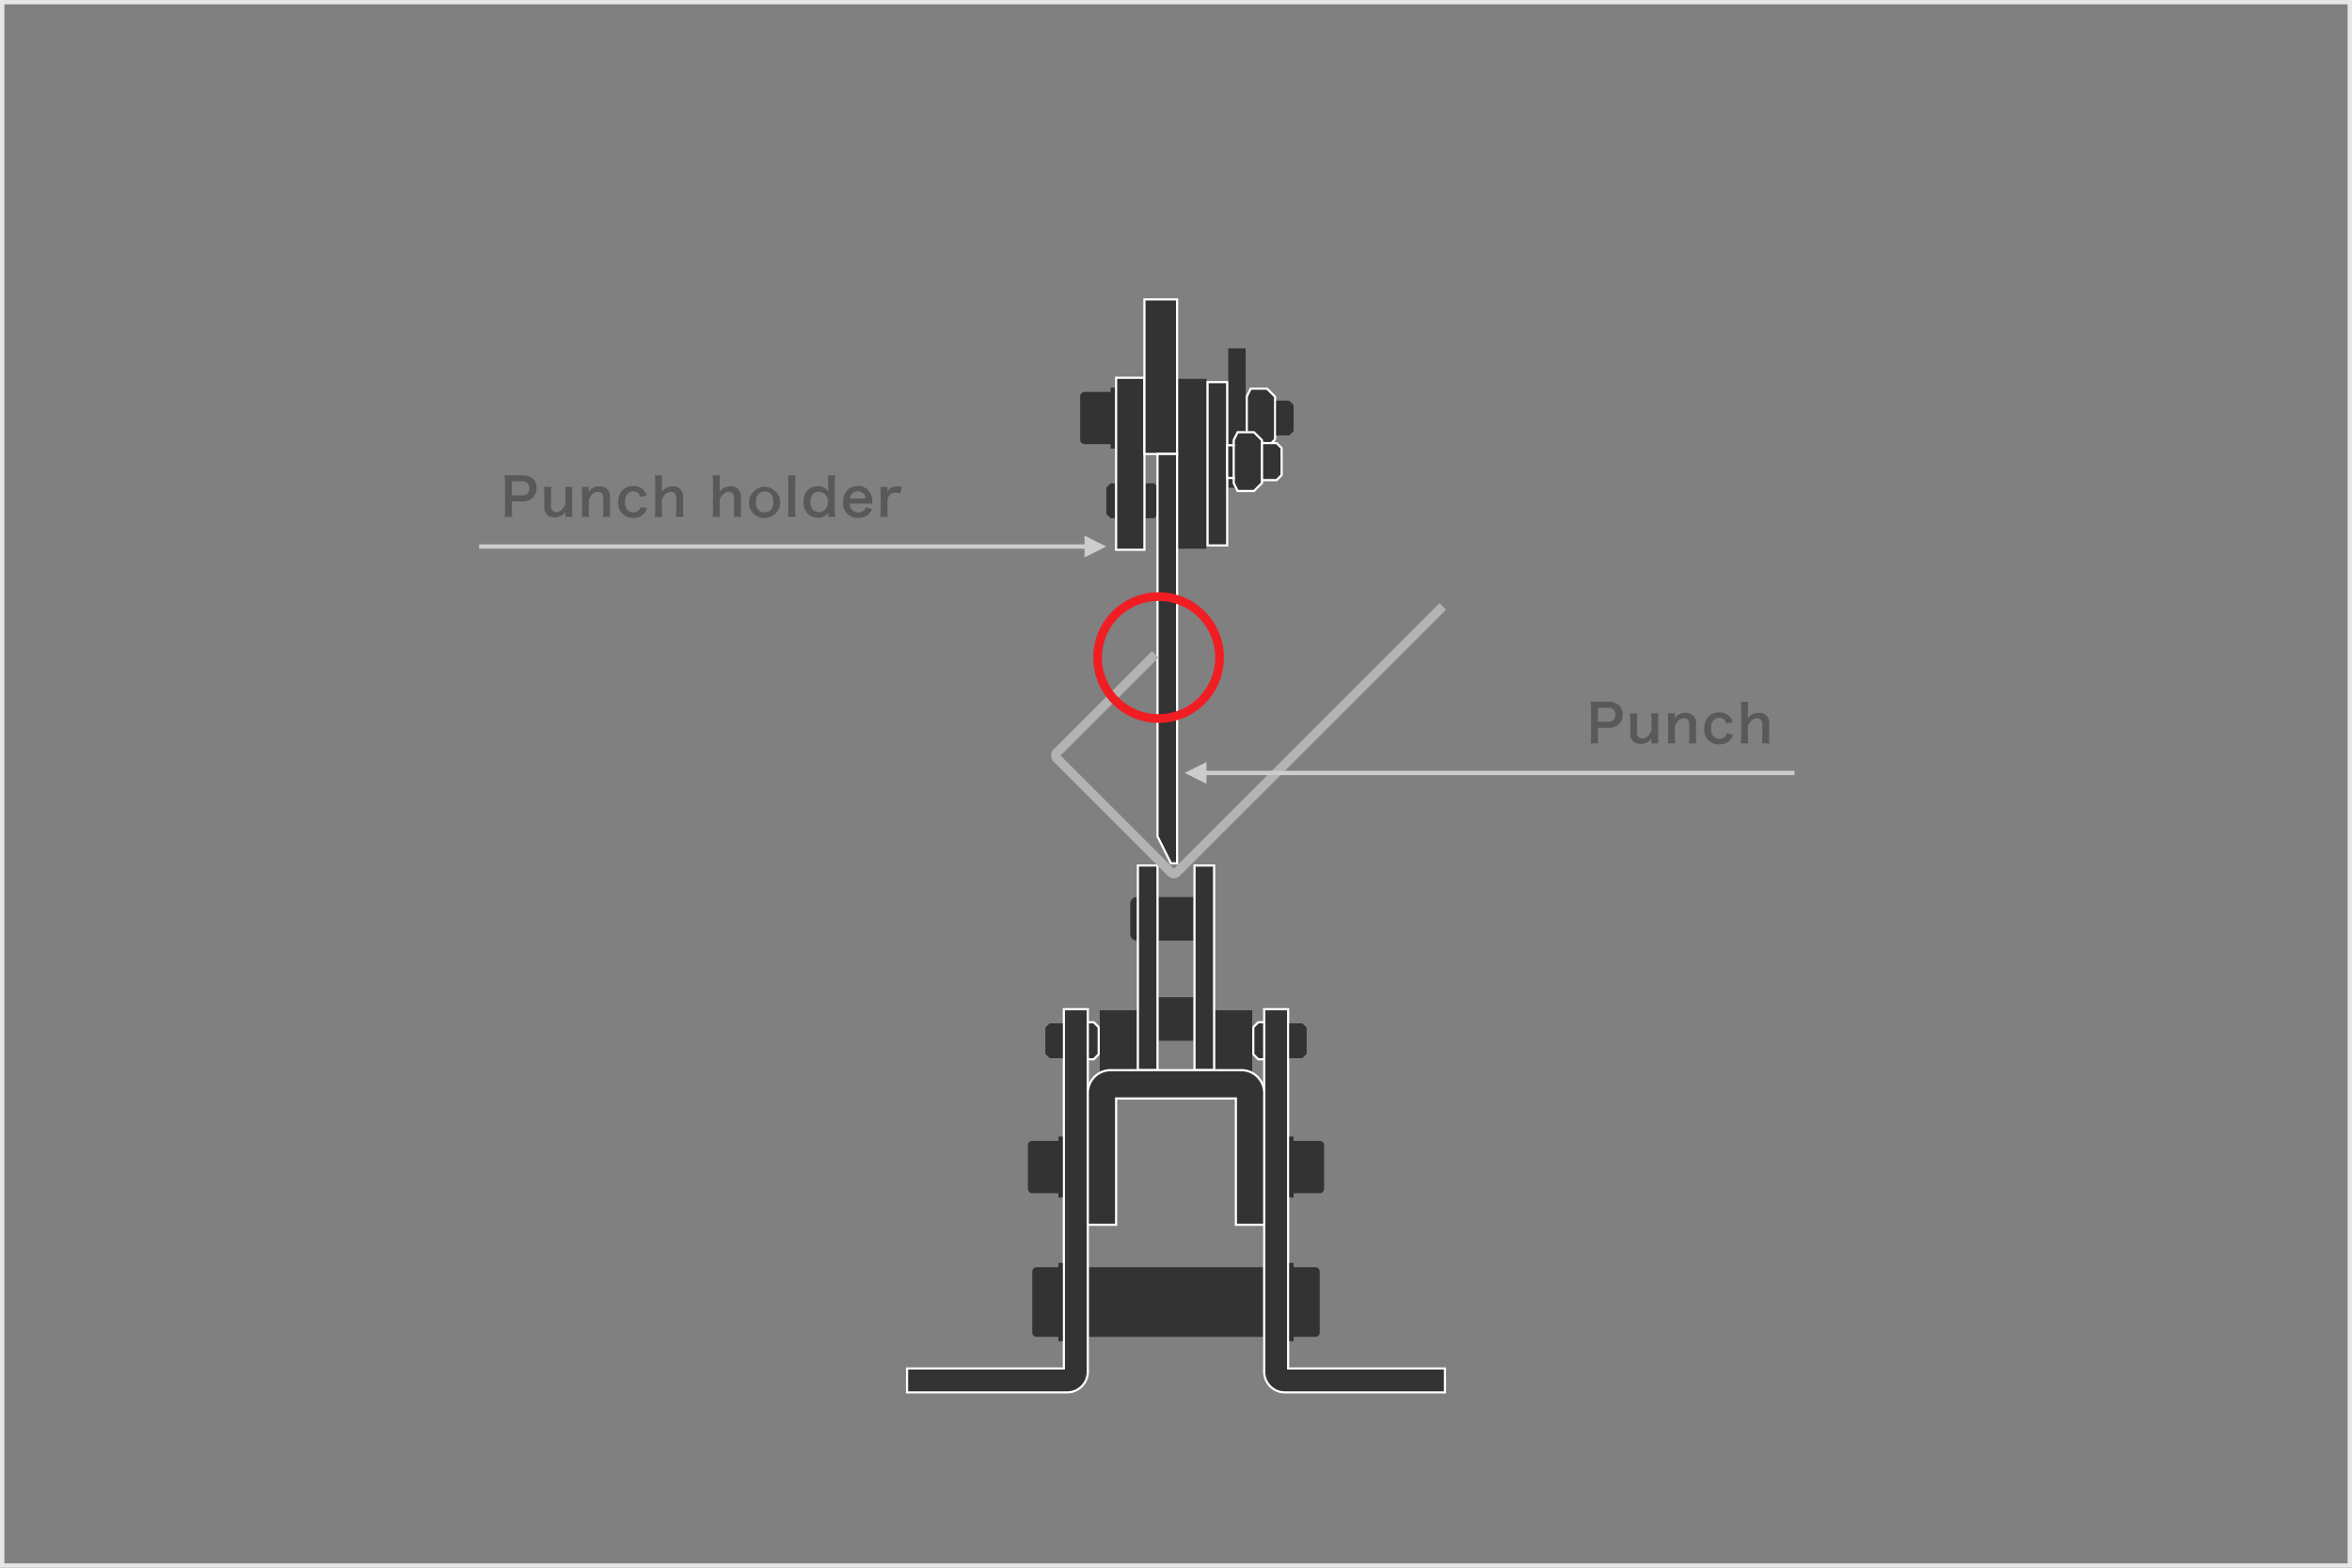 <svg id="レイヤー_1" data-name="レイヤー 1" xmlns="http://www.w3.org/2000/svg" width="540" height="360" viewBox="0 0 540 360">
  <rect x="0" y="0" width="540" height="360" fill="#808080" stroke="none"/>
  <defs>
    <style>
      .cls-1 {
        fill: #333;
      }

      .cls-2 {
        fill: #fff;
      }

      .cls-3 {
        fill: #b3b3b3;
      }

      .cls-4 {
        fill: #f01e23;
      }

      .cls-5 {
        fill: #595959;
      }

      .cls-6 {
        fill: #ccc;
      }

      .cls-7 {
        fill: #e6e6e6;
      }
    </style>
  </defs>
  <g>
    <path class="cls-1" d="M261,206h0a0,0,0,0,1,0,0v10a0,0,0,0,1,0,0h0a1.5,1.5,0,0,1-1.5-1.5v-7A1.5,1.5,0,0,1,261,206Z"/>
    <rect class="cls-1" x="252.5" y="232" width="8.5" height="14"/>
    <rect class="cls-1" x="279" y="232" width="8.5" height="14"/>
    <rect class="cls-1" x="266" y="206" width="8" height="10"/>
    <rect class="cls-1" x="266" y="229" width="8" height="10"/>
    <rect class="cls-1" x="250" y="291" width="40" height="16"/>
    <g>
      <path class="cls-1" d="M208.25,319.75v-5.5h36v-82.5h5.5V315a4.755,4.755,0,0,1-4.75,4.75Z"/>
      <path class="cls-2" d="M249.5,232v83a4.505,4.505,0,0,1-4.5,4.5H208.5v-5h36V232h5m.5-.5h-6V314H208v6h37a5,5,0,0,0,5-5V231.5Z"/>
    </g>
    <g>
      <path class="cls-1" d="M295,319.75a4.755,4.755,0,0,1-4.75-4.75V231.75h5.5v82.5h36v5.5Z"/>
      <path class="cls-2" d="M295.5,232v82.5h36v5H295a4.505,4.505,0,0,1-4.5-4.5V232h5m.5-.5h-6V315a5,5,0,0,0,5,5h37v-6H296V231.5Z"/>
    </g>
    <polygon class="cls-1" points="244 243 241 243 240 242 240 236 241 235 244 235 244 243"/>
    <g>
      <polygon class="cls-1" points="249.75 243.25 249.75 234.75 251.104 234.75 252.25 235.896 252.25 242.104 251.104 243.25 249.75 243.25"/>
      <path class="cls-2" d="M251,235l1,1v6l-1,1h-1v-8h1m.207-.5H249.5v9h1.707l.146-.146,1-1L252.5,242.207V235.793l-.146-.146-1-1-.146-.146Z"/>
    </g>
    <polygon class="cls-1" points="296 243 299 243 300 242 300 236 299 235 296 235 296 243"/>
    <g>
      <polygon class="cls-1" points="288.896 243.25 287.75 242.104 287.75 235.896 288.896 234.75 290.25 234.75 290.25 243.25 288.896 243.25"/>
      <path class="cls-2" d="M290,235v8h-1l-1-1v-6l1-1h1m.5-.5h-1.707l-.146.146-1,1L287.5,235.793V242.207l.146.146,1,1,.146.146H290.5v-9Z"/>
    </g>
    <g>
      <rect class="cls-1" x="261.25" y="198.75" width="4.5" height="47"/>
      <path class="cls-2" d="M265.5,199v46.5h-4V199h4m.5-.5h-5V246h5V198.5Z"/>
    </g>
    <g>
      <rect class="cls-1" x="274.25" y="198.75" width="4.5" height="47"/>
      <path class="cls-2" d="M278.5,199v46.5h-4V199h4m.5-.5h-5V246h5V198.5Z"/>
    </g>
    <path class="cls-1" d="M243,261v1h-6a1,1,0,0,0-1,1v10a1,1,0,0,0,1,1h6v1h1V261Z"/>
    <path class="cls-1" d="M243,290v1h-5a1,1,0,0,0-1,1v14a1,1,0,0,0,1,1h5v1h1V290Z"/>
    <path class="cls-1" d="M297,290v1h5a1,1,0,0,1,1,1v14a1,1,0,0,1-1,1h-5v1h-1V290Z"/>
    <path class="cls-1" d="M297,261v1h6a1,1,0,0,1,1,1v10a1,1,0,0,1-1,1h-6v1h-1V261Z"/>
    <g>
      <path class="cls-1" d="M283.75,281.25v-29h-27.5v29h-6.5V251a5.256,5.256,0,0,1,5.25-5.25h30a5.256,5.256,0,0,1,5.25,5.25v30.25Z"/>
      <path class="cls-2" d="M285,246a5,5,0,0,1,5,5v30h-6V252H256v29h-6V251a5,5,0,0,1,5-5h30m0-.5H255a5.506,5.506,0,0,0-5.5,5.5v30.5h7v-29h27v29h7V251a5.506,5.506,0,0,0-5.5-5.5Z"/>
    </g>
    <g>
      <polygon class="cls-1" points="263 111 265 111 266 112 266 118 265 119 263 119 263 111"/>
      <polygon class="cls-1" points="256 119 255 119 254 118 254 112 255 111 256 111 256 119"/>
      <path class="cls-1" d="M255,89v1h-6a1,1,0,0,0-1,1v10a1,1,0,0,0,1,1h6v1h1V89Z"/>
      <rect class="cls-1" x="270" y="87" width="7" height="39"/>
      <rect class="cls-1" x="282" y="80" width="4" height="32"/>
      <g>
        <rect class="cls-1" x="277.25" y="87.75" width="4.5" height="37.5"/>
        <path class="cls-2" d="M281.5,88v37h-4V88h4m.5-.5h-5v38h5v-38Z"/>
      </g>
      <g>
        <polygon class="cls-1" points="287.154 102.75 286.25 100.941 286.25 91.059 287.154 89.25 290.896 89.25 292.75 91.104 292.75 100.896 290.896 102.75 287.154 102.75"/>
        <path class="cls-2" d="M290.793,89.5,292.5,91.207V100.793l-1.707,1.707H287.309l-.809-1.618V91.118L287.309,89.5h3.484M291,89h-4l-1,2v10l1,2h4l2-2V91l-2-2Z"/>
      </g>
      <g>
        <rect class="cls-1" x="256.25" y="86.75" width="6.5" height="39.5"/>
        <path class="cls-2" d="M262.5,87v39h-6V87h6m.5-.5h-7v40h7v-40Z"/>
      </g>
      <g>
        <rect class="cls-1" x="262.75" y="68.75" width="7.5" height="35.5"/>
        <path class="cls-2" d="M270,69v35h-7V69h7m.5-.5h-8v36h8v-36Z"/>
      </g>
      <g>
        <polygon class="cls-1" points="284.154 112.75 283.25 110.941 283.25 109.75 281.75 109.75 281.75 102.25 283.25 102.25 283.25 101.059 284.154 99.25 287.896 99.25 289.75 101.104 289.75 110.896 287.896 112.75 284.154 112.75"/>
        <path class="cls-2" d="M287.793,99.5,289.5,101.207V110.793l-1.707,1.707H284.309l-.809-1.618V109.5H282v-7h1.5v-1.382L284.309,99.5h3.484M288,99h-4l-1,2v1h-1.5v8H283v1l1,2h4l2-2V101l-2-2Z"/>
      </g>
      <polygon class="cls-1" points="293 92 296 92 297 93 297 99 296 100 293 100 293 92"/>
      <g>
        <polygon class="cls-1" points="289.75 110.25 289.75 101.75 293.104 101.75 294.25 102.896 294.25 109.104 293.104 110.25 289.75 110.25"/>
        <path class="cls-2" d="M293,102l1,1v6l-1,1h-3v-8h3m.207-.5H289.5v9h3.707l.146-.146,1-1L294.5,109.207V102.793l-.146-.146-1-1-.146-.146Z"/>
      </g>
      <rect class="cls-2" x="283" y="102" width="0.5" height="8"/>
      <g>
        <polygon class="cls-1" points="268.846 198.25 265.75 192.059 265.75 104.25 270.25 104.25 270.25 198.25 268.846 198.25"/>
        <path class="cls-2" d="M270,104.5V198h-1l-3-6V104.5h4m.5-.5h-5v88.118l.053.105,3,6,.138.276H270.5V104Z"/>
      </g>
    </g>
  </g>
  <path class="cls-3" d="M332,140l-61.086,61.086a2,2,0,0,1-2.828,0l-26.172-26.172a2,2,0,0,1,0-2.828L264.5,149.5,266,151l-22.5,22.5,26,26,61-61Z"/>
  <path class="cls-4" d="M266,138a13,13,0,1,1-13,13,13.015,13.015,0,0,1,13-13m0-2a15,15,0,1,0,15,15,15,15,0,0,0-15-15Z"/>
  <g>
    <path class="cls-5" d="M115.852,118.704a9.665,9.665,0,0,0,.096-1.548V110.668a10.787,10.787,0,0,0-.096-1.547c.516.023.888.036,1.523.036h2.506a3.406,3.406,0,0,1,2.555.852,2.803,2.803,0,0,1,.744,2.063,3.082,3.082,0,0,1-.804,2.206,3.398,3.398,0,0,1-2.555.864h-2.291v2.002a9.624,9.624,0,0,0,.097,1.56Zm3.97-4.941a1.51,1.51,0,0,0,1.703-1.644,1.615,1.615,0,0,0-.396-1.15,1.636,1.636,0,0,0-1.308-.432h-2.291v3.226Z"/>
    <path class="cls-5" d="M131.448,111.82a8.667,8.667,0,0,0-.097,1.559v3.766a9.811,9.811,0,0,0,.097,1.56h-1.632v-.636c0-.18,0-.216.013-.516a3.047,3.047,0,0,1-3.898.936,2.24,2.24,0,0,1-.972-2.075v-3.034a10.924,10.924,0,0,0-.096-1.559h1.739a10.681,10.681,0,0,0-.084,1.559V116.041a1.462,1.462,0,0,0,.552,1.367,1.481,1.481,0,0,0,.659.168c.864,0,1.548-.588,2.087-1.774v-2.423a12.721,12.721,0,0,0-.096-1.559Z"/>
    <path class="cls-5" d="M133.552,118.704a9.914,9.914,0,0,0,.097-1.56v-3.766a9.798,9.798,0,0,0-.097-1.559h1.632v.635a4.597,4.597,0,0,1-.024.516,2.741,2.741,0,0,1,2.446-1.271,2.369,2.369,0,0,1,2.039.889,2.661,2.661,0,0,1,.408,1.679v2.878a9.453,9.453,0,0,0,.096,1.56h-1.739a12.645,12.645,0,0,0,.084-1.56v-2.662a1.975,1.975,0,0,0-.203-1.056,1.129,1.129,0,0,0-1.008-.491c-.863,0-1.571.6-2.099,1.787v2.422a10.633,10.633,0,0,0,.096,1.56Z"/>
    <path class="cls-5" d="M147.014,114.123a2.151,2.151,0,0,0-.372-.732,1.51,1.51,0,0,0-1.235-.551c-1.176,0-1.907.923-1.907,2.41,0,1.499.744,2.422,1.955,2.422a1.605,1.605,0,0,0,1.379-.671,1.673,1.673,0,0,0,.24-.6l1.487.3a3.367,3.367,0,0,1-.504,1.02,3.117,3.117,0,0,1-2.639,1.211,3.339,3.339,0,0,1-3.478-3.646,3.875,3.875,0,0,1,1.02-2.77,3.283,3.283,0,0,1,2.41-.912,3.101,3.101,0,0,1,2.687,1.296,3.957,3.957,0,0,1,.42.876Z"/>
    <path class="cls-5" d="M152.044,109.157a11.435,11.435,0,0,0-.084,1.583v1.715a4.819,4.819,0,0,1-.024.516,2.801,2.801,0,0,1,2.482-1.271,2.196,2.196,0,0,1,2.411,2.424v3.021a9.454,9.454,0,0,0,.096,1.56h-1.739a12.647,12.647,0,0,0,.084-1.56v-2.662a1.689,1.689,0,0,0-.348-1.188,1.111,1.111,0,0,0-.827-.348c-.899,0-1.596.576-2.135,1.775v2.422a10.634,10.634,0,0,0,.096,1.56h-1.728a9.817,9.817,0,0,0,.097-1.56v-6.416a11.283,11.283,0,0,0-.084-1.571Z"/>
    <path class="cls-5" d="M165.315,109.157a11.435,11.435,0,0,0-.084,1.583v1.715a4.817,4.817,0,0,1-.024.516,2.801,2.801,0,0,1,2.482-1.271,2.196,2.196,0,0,1,2.411,2.424v3.021a9.453,9.453,0,0,0,.096,1.56H168.457a12.645,12.645,0,0,0,.084-1.56v-2.662a1.689,1.689,0,0,0-.348-1.188,1.111,1.111,0,0,0-.827-.348c-.899,0-1.596.576-2.135,1.775v2.422a10.633,10.633,0,0,0,.096,1.56h-1.728a9.817,9.817,0,0,0,.097-1.56v-6.416a11.281,11.281,0,0,0-.084-1.571Z"/>
    <path class="cls-5" d="M171.989,115.273a3.564,3.564,0,1,1,3.586,3.658A3.379,3.379,0,0,1,171.989,115.273Zm1.547,0c0,1.476.768,2.387,2.015,2.387s2.015-.898,2.015-2.362c0-1.548-.731-2.435-2.003-2.435C174.304,112.863,173.536,113.775,173.536,115.273Z"/>
    <path class="cls-5" d="M182.655,109.157a11.172,11.172,0,0,0-.084,1.571v6.416a12.441,12.441,0,0,0,.084,1.56H180.916a11.527,11.527,0,0,0,.084-1.56V110.717a10.731,10.731,0,0,0-.084-1.56Z"/>
    <path class="cls-5" d="M190.154,118.116c0-.144,0-.276.012-.432a2.561,2.561,0,0,1-2.423,1.188,3.051,3.051,0,0,1-2.003-.612,3.71,3.71,0,0,1-1.247-3.01c0-2.195,1.259-3.586,3.238-3.586a2.852,2.852,0,0,1,1.823.551,3.061,3.061,0,0,1,.611.66c0-.144,0-.144-.012-.384-.013-.084-.013-.312-.013-.516v-1.199a12.127,12.127,0,0,0-.084-1.619h1.691a14.062,14.062,0,0,0-.084,1.606V117.085a12.665,12.665,0,0,0,.084,1.619H190.154Zm-2.135-.528a2.002,2.002,0,0,0,1.606-.791,2.713,2.713,0,0,0,.468-1.607,2.489,2.489,0,0,0-.575-1.595,2.198,2.198,0,0,0-1.56-.671c-1.163,0-1.906.91-1.906,2.338S186.82,117.588,188.02,117.588Z"/>
    <path class="cls-5" d="M195.087,115.658a2.229,2.229,0,0,0,.444,1.343,2.019,2.019,0,0,0,2.938.071,1.745,1.745,0,0,0,.348-.623l1.415.455a3.348,3.348,0,0,1-.731,1.104,3.404,3.404,0,0,1-2.471.924,3.322,3.322,0,0,1-3.466-3.658c0-2.219,1.331-3.67,3.382-3.67a3.046,3.046,0,0,1,2.986,1.895,4.936,4.936,0,0,1,.348,1.823c0,.023,0,.06.024.336Zm3.658-1.188a1.886,1.886,0,0,0-.527-1.152,1.713,1.713,0,0,0-1.296-.479,1.8,1.8,0,0,0-1.799,1.631Z"/>
    <path class="cls-5" d="M206.7,113.331a3.59,3.59,0,0,0-1.067-.192,1.712,1.712,0,0,0-1.391.588,1.933,1.933,0,0,0-.492,1.199v2.219a12.687,12.687,0,0,0,.084,1.56h-1.715a13.245,13.245,0,0,0,.084-1.56v-3.766a9.437,9.437,0,0,0-.084-1.559H203.75v1.127a2.295,2.295,0,0,1,2.255-1.26,6.161,6.161,0,0,1,1.115.133Z"/>
  </g>
  <g>
    <path class="cls-5" d="M365.192,170.704a9.665,9.665,0,0,0,.096-1.548V162.668a10.787,10.787,0,0,0-.096-1.547c.516.023.888.036,1.523.036h2.506a3.406,3.406,0,0,1,2.555.852,2.803,2.803,0,0,1,.744,2.063,3.082,3.082,0,0,1-.804,2.206,3.398,3.398,0,0,1-2.555.864h-2.291v2.002a9.624,9.624,0,0,0,.097,1.56Zm3.97-4.941a1.51,1.51,0,0,0,1.703-1.644,1.615,1.615,0,0,0-.396-1.15,1.636,1.636,0,0,0-1.308-.432h-2.291v3.226Z"/>
    <path class="cls-5" d="M380.789,163.82a8.667,8.667,0,0,0-.097,1.559v3.766a9.811,9.811,0,0,0,.097,1.56h-1.632v-.636c0-.18,0-.216.013-.516a3.047,3.047,0,0,1-3.898.936,2.24,2.24,0,0,1-.972-2.075v-3.034a10.924,10.924,0,0,0-.096-1.559h1.739a10.681,10.681,0,0,0-.084,1.559V168.041a1.462,1.462,0,0,0,.552,1.367,1.481,1.481,0,0,0,.659.168c.864,0,1.548-.588,2.087-1.774v-2.423a12.721,12.721,0,0,0-.096-1.559Z"/>
    <path class="cls-5" d="M382.893,170.704a9.914,9.914,0,0,0,.097-1.56v-3.766a9.798,9.798,0,0,0-.097-1.559h1.632v.635a4.597,4.597,0,0,1-.024.516,2.741,2.741,0,0,1,2.446-1.271,2.369,2.369,0,0,1,2.039.889,2.661,2.661,0,0,1,.408,1.679v2.878a9.453,9.453,0,0,0,.096,1.56H387.75a12.645,12.645,0,0,0,.084-1.56v-2.662a1.975,1.975,0,0,0-.203-1.056,1.129,1.129,0,0,0-1.008-.491c-.863,0-1.571.6-2.099,1.787v2.422a10.633,10.633,0,0,0,.096,1.56Z"/>
    <path class="cls-5" d="M396.354,166.123a2.151,2.151,0,0,0-.372-.732,1.51,1.51,0,0,0-1.235-.551c-1.176,0-1.907.923-1.907,2.41,0,1.499.744,2.422,1.955,2.422a1.605,1.605,0,0,0,1.379-.671,1.673,1.673,0,0,0,.24-.6l1.487.3a3.367,3.367,0,0,1-.504,1.02,3.117,3.117,0,0,1-2.639,1.211,3.339,3.339,0,0,1-3.478-3.646,3.875,3.875,0,0,1,1.02-2.77,3.283,3.283,0,0,1,2.41-.912,3.101,3.101,0,0,1,2.687,1.296,3.957,3.957,0,0,1,.42.876Z"/>
    <path class="cls-5" d="M401.385,161.157a11.435,11.435,0,0,0-.084,1.583v1.715a4.819,4.819,0,0,1-.024.516,2.801,2.801,0,0,1,2.482-1.271,2.196,2.196,0,0,1,2.411,2.424v3.021a9.454,9.454,0,0,0,.096,1.56h-1.739a12.647,12.647,0,0,0,.084-1.56v-2.662a1.689,1.689,0,0,0-.348-1.188,1.111,1.111,0,0,0-.827-.348c-.899,0-1.596.576-2.135,1.775v2.422a10.634,10.634,0,0,0,.096,1.56H399.669a9.819,9.819,0,0,0,.097-1.56v-6.416a11.283,11.283,0,0,0-.084-1.571Z"/>
  </g>
  <polygon class="cls-6" points="249 123 249 125 110 125 110 126 249 126 249 128 254 125.5 249 123"/>
  <polygon class="cls-6" points="277 175 277 177 412 177 412 178 277 178 277 180 272 177.5 277 175"/>
  <path class="cls-7" d="M539,1V359H1V1H539m1-1H0V360H540V0Z"/>
</svg>
